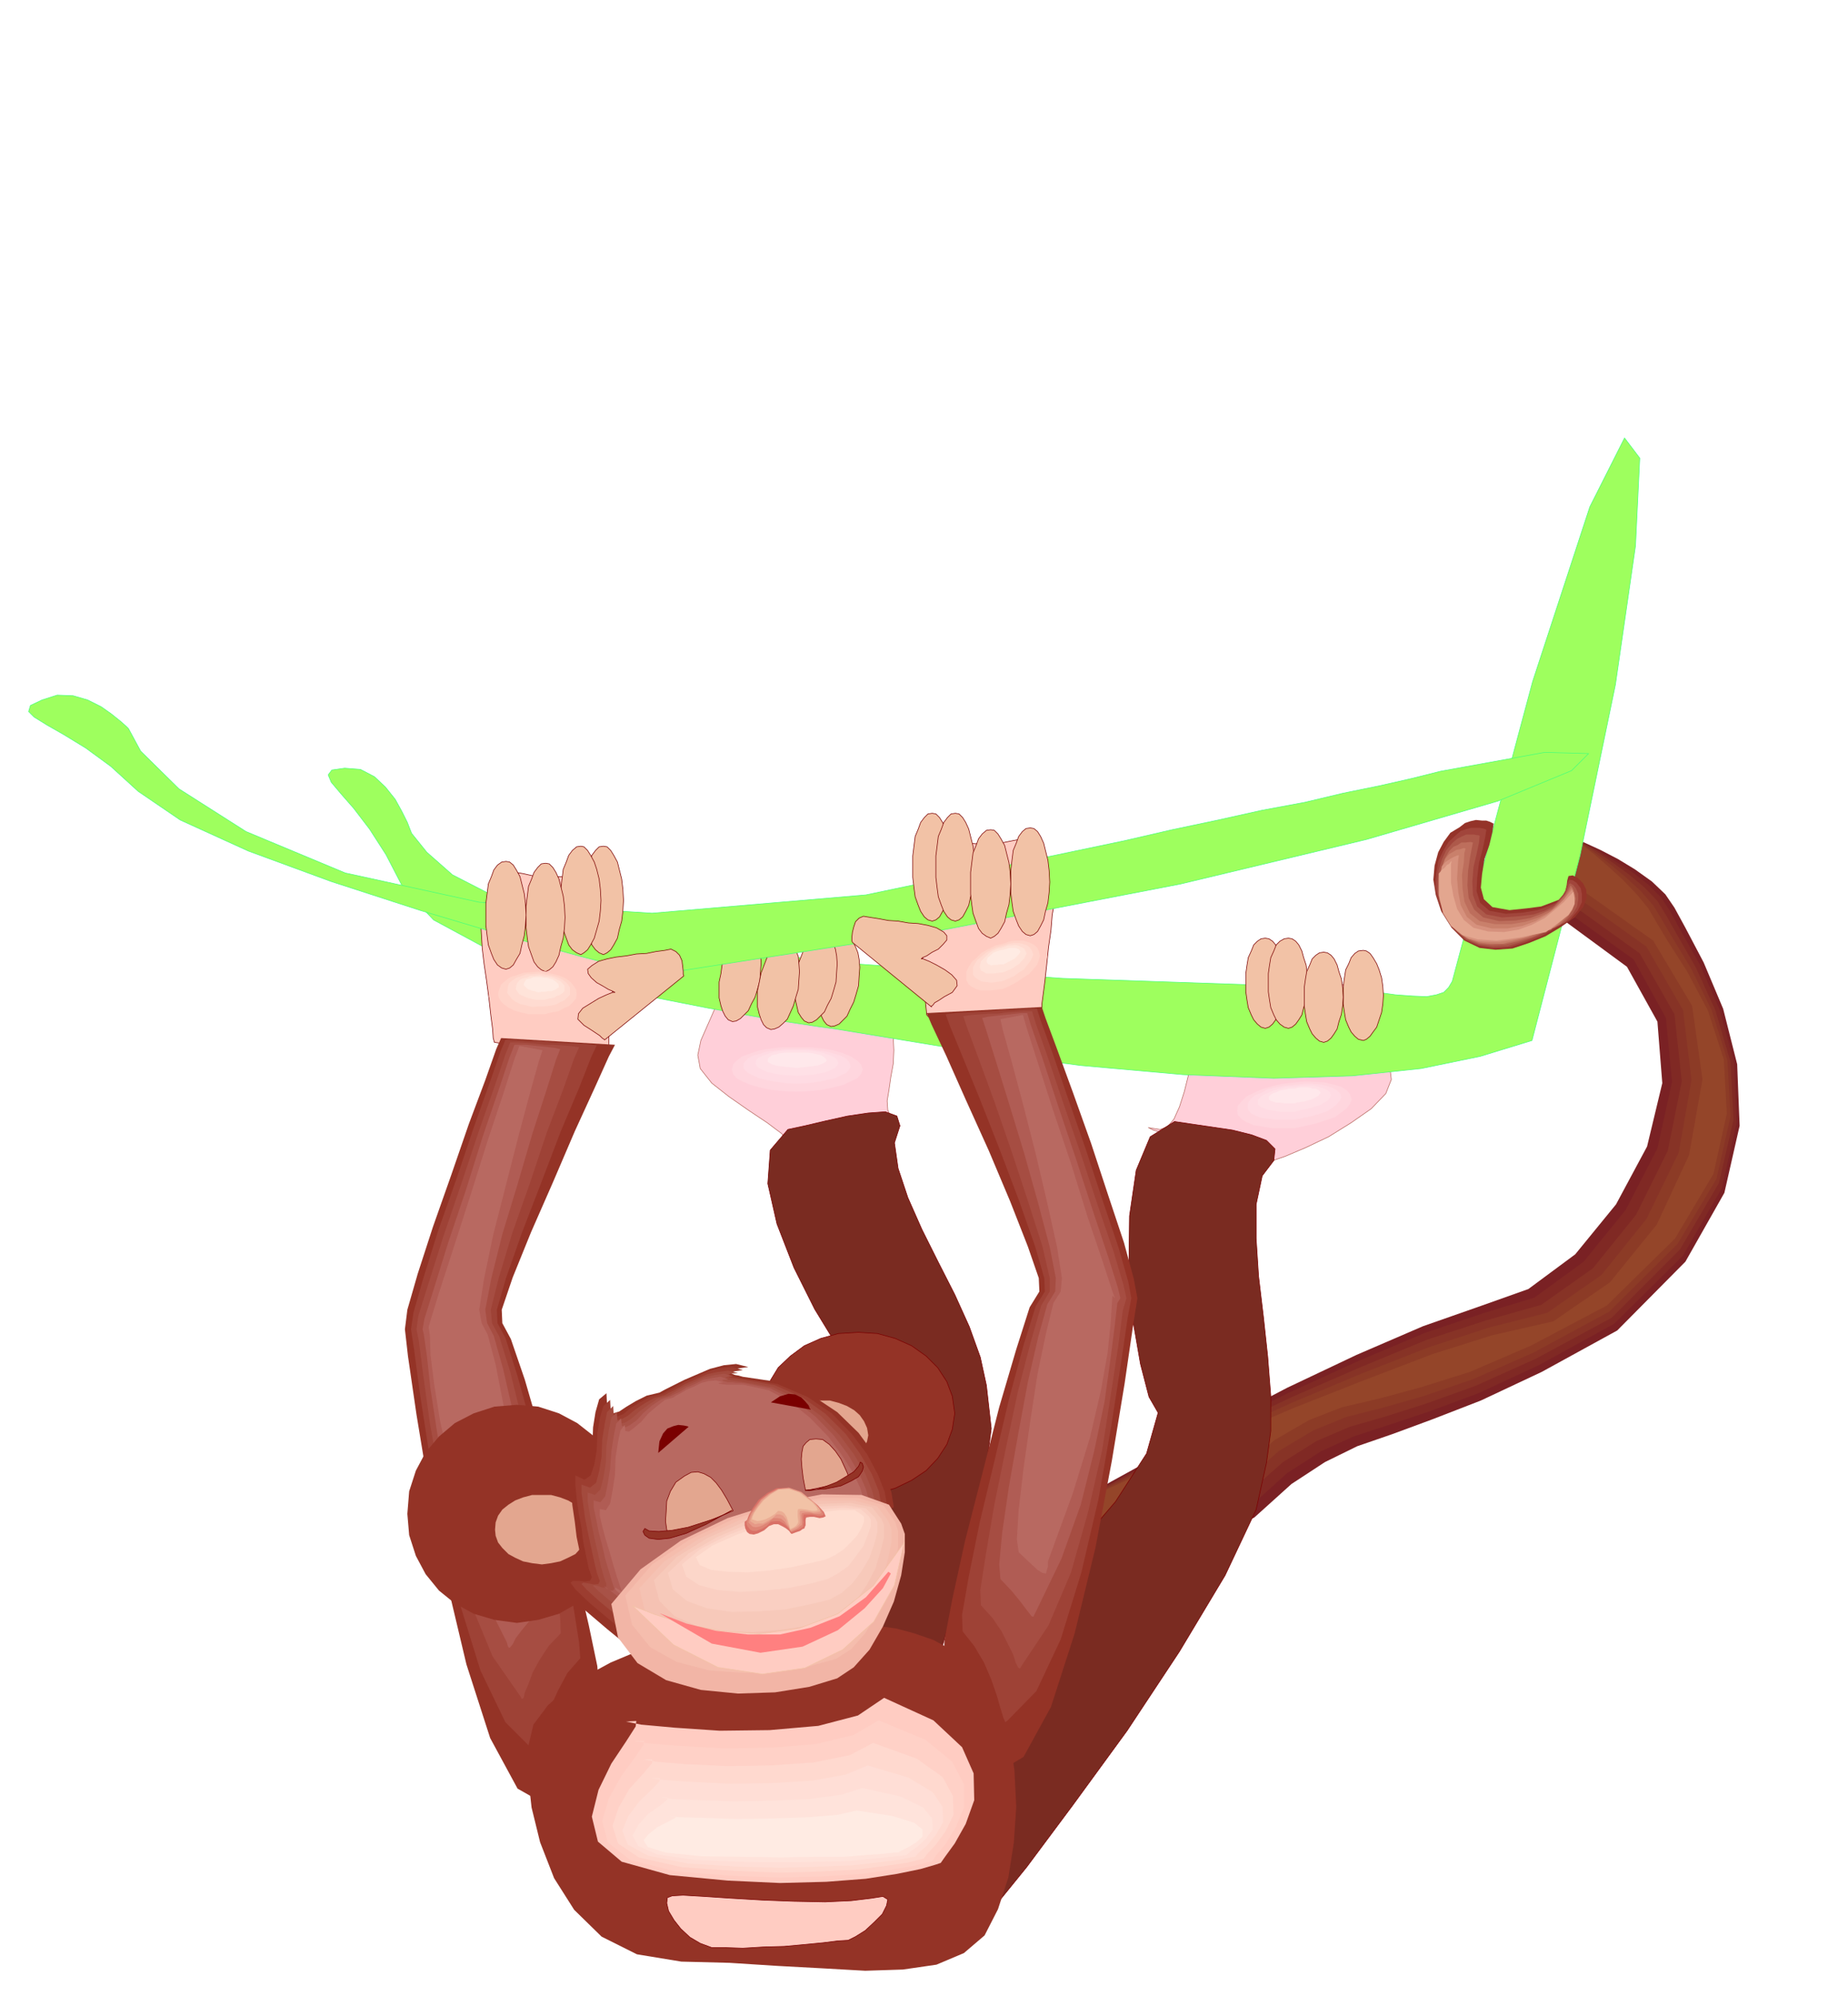 <svg xmlns="http://www.w3.org/2000/svg" width="490.455" height="529.584" fill-rule="evenodd" stroke-linecap="round" preserveAspectRatio="none" viewBox="0 0 3035 3277"><style>.pen1{stroke:none}.brush6{fill:#ffcfd9}.brush7{fill:#7a2b21}.pen3{stroke:#7a0000;stroke-width:1;stroke-linejoin:round}.brush8{fill:#9eff5e}.pen4{stroke:#4aff78;stroke-width:1;stroke-linejoin:round}.brush9{fill:#f2c2a6}.brush10{fill:#ffccc2}.brush11{fill:#943326}.pen5{stroke:none}.brush12{fill:#9e4236}.brush13{fill:#a64d42}.brush14{fill:#b05c54}.brush15{fill:#b86961}.brush20{fill:#ffebe3}.brush21{fill:#e3a68f}.brush38{fill:#ffd6de}.brush39{fill:#ffdbe3}.brush40{fill:#ffe0e6}.brush41{fill:#ffe8eb}.brush42{fill:#ffd4c9}.brush43{fill:#ffdbd1}.brush44{fill:#ffe3d9}</style><path d="m1752 2475 19-12 54-31 80-44 100-53 109-57 114-54 109-47 97-34 76-27 77-57 67-82 51-95 25-104-8-101-50-90-98-72-48-48-22-36-5-26 10-17 18-11 21-4 20-1 14 3 6 2 16 7 24 11 29 15 28 17 28 20 22 21 15 22 18 33 30 57 32 76 23 91 4 101-25 110-64 113-112 113-124 68-100 47-80 31-65 24-58 20-53 26-55 36-61 55-64 31-63 25-61 16-54 12-47 6-36 4h-24l-8 1 6-15 6-13 6-15 6-13 6-14 6-14 6-14 7-13z" class="pen1" style="fill:#7a2124"/><path d="m1752 2475 19-12 55-29 81-43 100-50 110-55 114-52 109-46 98-33 82-25 81-59 69-85 52-101 24-109-10-105-53-96-103-74-48-48-24-34-5-24 9-14 16-9 21-2 19 1 14 4 5 2 16 8 22 12 28 17 27 17 27 21 21 21 15 23 18 33 31 55 32 73 24 88 4 98-24 107-64 111-113 112-124 68-99 46-81 30-66 22-58 19-53 24-56 36-61 55-65 32-62 26-59 20-53 15-46 9-35 7-23 3-7 1 6-15 6-13 6-15 6-13 6-14 6-14 6-14 7-13z" class="pen1" style="fill:#802924"/><path d="m1752 2475 19-11 55-28 82-41 101-48 111-53 115-50 109-45 98-32 89-25 85-60 71-88 52-105 23-114-12-110-57-100-107-77-48-47-24-33-6-22 8-12 15-6h19l19 3 13 4 5 2 15 9 22 13 26 18 26 19 25 21 21 22 14 23 18 32 31 54 32 70 25 85 5 95-24 104-64 109-112 112-124 67-100 45-81 29-66 21-59 17-54 23-56 35-61 54-65 33-61 29-58 22-51 19-45 12-34 10-22 5-7 2 6-15 6-13 6-15 6-13 6-14 6-14 6-14 7-13z" class="pen1" style="fill:#873326"/><path d="m1752 2475 19-11 56-26 82-39 102-46 112-51 115-48 110-43 98-32 95-24 89-62 74-92 53-109 21-119-14-115-60-104-112-80-48-47-25-31-7-20 7-9 14-3 19 2 17 4 13 5 5 3 14 9 20 14 25 19 24 20 25 23 20 23 14 23 18 31 31 51 33 67 26 83 5 92-23 102-64 107-112 111-124 67-100 44-82 28-67 19-59 15-54 22-57 34-61 54-64 34-61 30-57 25-50 22-44 16-32 13-21 7-7 3 6-15 6-13 6-15 6-13 6-14 6-14 6-14 7-13z" class="pen1" style="fill:#8c3b26"/><path d="m1752 2475 20-10 56-25 82-37 103-44 112-48 117-46 110-42 98-31 101-23 93-64 77-95 53-114 22-124-17-121-64-107-117-83-48-46-26-30-8-17 6-7 12-1 18 4 17 6 13 5 4 3 14 10 19 15 23 20 23 21 23 24 19 23 14 24 18 30 32 50 34 64 26 80 5 89-22 99-63 106-112 110-125 66-100 43-83 26-67 18-60 14-54 21-57 33-62 54-63 35-60 32-55 28-49 25-42 20-32 15-20 9-7 4 6-15 6-13 6-15 6-13 6-14 6-14 6-14 7-13z" class="pen1" style="fill:#944529"/><path d="m2080 1909 8-3 23-8 33-14 38-18 37-23 33-23 24-25 9-23-3-25-5-26-8-27-8-24-9-23-7-17-6-11-1-4-172 7h-1v3l-1 3-1 6-2 6-2 8-2 8-2 10-6 6-9 4h-11l-12-1-14-1-12 1-11 4-6 10-9 20-6 27-7 28-7 28-8 25-9 20-11 13-12 4-19-3 8 4 26 8 39 11 41 10 40 11 28 8 12 6zm-790-21 5-12-11-15-24-18-30-20-33-23-28-22-19-24-4-22 5-24 11-25 11-25 14-22 12-21 11-15 8-11 3-3 167 36v18l1 9 1 8 2 11 2 7 9 5 10 2 13 2h13l12 4 9 6 7 10 1 20-1 22-4 22-3 21-3 18 1 15 4 10 12 5-18 30-29 22-36 13-36 7-35-1-25-4-12-8 7-8z" class="brush6" style="stroke:#b86961;stroke-width:1;stroke-linejoin:round"/><path d="m1608 3159 22-25 56-69 76-102 89-122 86-130 75-125 51-108 17-77 7-52v-58l-5-64-7-65-8-67-4-62v-56l10-47 19-25 2-19-14-14-24-9-32-8-34-5-34-5-27-4-40 25-23 55-11 75-1 85 6 83 13 75 14 54 15 26-19 67-51 79-73 85-84 88-85 83-72 75-51 61-16 43 7 49 19 47 24 43 28 39 27 31 25 25 18 17 9 8z" class="pen3 brush7"/><path d="m1411 3077 13-29 31-77 41-113 45-133 41-141 32-131 14-108-8-71-10-46-18-50-24-53-27-53-27-54-23-52-16-48-6-42 9-28-5-16-19-7-28 2-34 5-36 8-34 8-28 6-29 34-4 55 15 66 28 72 34 68 36 59 31 40 23 17 3 63-23 85-43 97-52 103-54 99-45 88-28 69-2 42 22 39 32 33 36 28 38 23 35 17 31 13 22 9 11 4z" class="pen3 brush7"/><path d="m676 1368 25 31 42 37 74 38 122 39 184 36 264 32 358 25 469 16 42 6 36 5 28 2 23 1 16-3 12-4 8-8 6-10 132-492 94-287 57-113 25 33-7 144-33 228-58 280-79 304-85 26-97 20-113 12-129 4-149-6-168-15-191-25-212-35-29-4-73-11-106-19-122-24-126-34-115-39-89-48-50-53-28-54-27-42-26-34-21-24-16-19-5-12 6-8 21-3 26 2 23 12 18 17 16 20 11 20 9 18 5 13 2 5z" class="pen4 brush8"/><path d="M1391 1539h-8l-6 3-7 5-6 9-6 10-5 12-5 14-2 15-3 13v27l3 12 3 9 4 8 5 6 7 3 6-1 7-3 6-6 7-7 5-11 6-12 4-13 4-14 1-16 1-14-1-13-2-11-4-10-4-7-5-6-5-2z" class="pen3 brush9"/><path d="M1353 1533h-7l-7 3-7 5-6 9-6 9-5 13-5 13-2 15-3 14v14l1 12 3 13 2 9 5 8 5 6 7 3 6-1 7-4 6-6 7-7 5-11 6-11 4-13 4-14 1-16 1-14-1-13-2-11-4-10-4-8-6-5-5-2zm-124-2h-7l-7 3-7 5-6 9-6 9-5 13-5 13-2 15-3 14v26l3 13 3 9 4 8 5 6 7 3 6-1 7-4 6-6 7-7 5-11 6-11 4-13 4-14 1-16 1-14-1-13-2-11-4-10-4-8-5-5-5-2z" class="pen3 brush9"/><path d="M1292 1545h-7l-7 3-6 5-6 9-6 9-5 13-5 13-3 15-3 14v27l3 12 3 9 4 8 5 5 7 3 6-1 7-3 7-6 7-7 5-11 5-11 4-14 4-13 1-15 1-14-1-14-1-11-4-10-4-8-6-5-5-2z" class="pen3 brush9"/><path d="M1711 1656v-7l2-15 3-23 3-27 3-29 4-28 2-25 3-17v-17l-3-19-5-20-7-18-10-17-12-11-15-6-16 3-20 4-19 1h-21l-20-1-20-2h-16l-15 1-10 6-7 15-4 31-1 41 3 47 2 47 3 43 2 33 2 20 7 7 22 3 30-2 35-3 34-5 31-5 21-4 9-1zm-899 55-2-7-1-15-3-23-3-27-4-30-4-27-3-25-1-17-1-17 3-19 5-20 8-18 9-17 12-12 14-6 18 3 18 4 20 1h41l19-2h17l14 1 12 6 6 15 4 31v41l-1 47-3 47-3 43-3 33v20l-9 7-21 3-30-2-34-3-35-5-30-5-22-4-7-1z" class="pen3 brush10"/><path d="m983 2764-2-29-14-67-22-95-26-107-30-108-27-93-23-67-14-26-1-22 18-53 30-74 36-82 36-84 33-72 23-51 10-19-187-11-8 18-18 51-27 72-29 84-30 85-25 77-17 59-4 32 5 44 14 96 21 127 28 144 33 139 39 121 45 83 51 29h3l4-14 5-25 9-31 10-36 14-36 16-34 21-25z" class="pen5 brush11"/><path d="m953 2722-2-26-10-63-20-88-22-99-25-100-24-87-20-63-13-24-1-22 15-52 26-74 32-83 32-84 30-71 20-51 9-19-19-2-19-1-19-1-18-1-19-2h-19l-19-2h-18l-8 19-18 52-26 73-29 86-30 85-24 77-16 56-4 27 5 33 10 75 16 103 22 119 27 120 34 110 41 85 48 48 2 2 4-7 4-17 8-23 8-28 13-28 15-28 21-24z" class="pen5 brush12"/><path d="m921 2681-1-25-8-58-15-81-18-91-21-93-20-81-18-58-12-22-2-22 13-52 22-73 29-82 28-84 27-71 18-51 8-18-15-2-14-1-14-1h-14l-15-2-14-1-14-1h-13l-8 20-18 53-26 74-29 87-29 85-24 76-17 54-3 22 4 20 7 55 11 79 17 96 21 101 29 99 36 87 46 66 2 4 3-2 2-9 6-14 7-19 11-20 15-23 20-21z" class="pen5 brush13"/><path d="M891 2640v-23l-5-53-12-75-14-84-17-85-17-74-15-53-11-21-3-22 10-52 18-72 25-82 24-82 23-71 16-51 7-18-10-2-9-1-9-1-9-1-10-1-9-1h-19l-8 20-18 54-26 76-28 89-29 86-23 74-16 51-3 17 2 8 5 35 6 55 11 72 15 81 24 88 32 89 43 85 2 7 2 3 2-1 4-5 5-10 10-13 14-17 20-19z" class="pen5 brush14"/><path d="m860 2599 1-21-3-49-8-68-10-76-13-78-13-67-13-49-10-19-4-22 8-51 15-72 21-82 21-82 19-71 14-50 6-18-38-7-8 21-18 56-26 78-28 89-28 87-24 74-15 49-3 11 1-4 2 14 1 32 6 48 10 62 18 77 27 91 40 104 1 8 2 9v6l3 5 4-1 9-5 13-12 20-17z" class="pen5 brush15"/><path d="M867 2869v44l6 54 14 57 23 59 33 52 45 44 58 29 73 12 79 2 78 5 74 4 71 4 62-2 55-8 45-19 34-29 22-43 17-52 9-57 4-59-3-60-8-55-15-49-20-38-27-31-30-23-33-18-32-11-30-8-23-3-17-2h-5l-361 37-9 2-22 9-31 13-35 19-36 23-32 28-24 32-9 38z" class="pen5 brush11"/><path d="m1045 2825-1 9-16 25-24 36-21 43-11 44 10 41 39 33 79 22 95 9 86 4 76-2 65-5 51-8 39-8 24-7 9-3 7-10 16-22 18-32 14-39-1-44-19-43-47-44-81-37-43 29-65 17-80 7-82 1-74-5-55-5-25-5 17-1z" class="pen5 brush10"/><path d="m1058 2857-1 7-15 22-22 30-20 36-11 37 9 35 37 29 75 19 90 7 82 3 71-2 62-4 49-7 36-6 23-6 8-2 6-9 16-19 17-28 13-32v-38l-19-37-44-36-77-32-41 24-62 15-75 6-77 1-71-4-51-4-24-4 16-1z" class="pen5" style="fill:#ffd1c7"/><path d="M1071 2888v6l-15 18-22 24-18 31-10 30 9 29 34 23 71 16 85 6 77 3 67-2 58-3 46-6 35-5 21-5 8-2 5-7 15-16 16-22 13-27-1-31-17-31-42-30-72-26-38 20-59 12-71 5-72 1-67-3-48-4-23-4h15z" class="pen5" style="fill:#ffd9cf"/><path d="m1084 2919-1 5-13 14-20 19-18 24-10 24 9 23 33 18 66 13 80 5 72 2 63-2 55-2 43-5 33-4 19-4 8-1 5-6 14-12 15-18 12-21-1-25-16-24-40-24-67-20-36 15-55 10-67 4-68 1-63-3-45-3-21-3h14z" class="pen5" style="fill:#ffded6"/><path d="m1097 2951-1 3-12 10-20 14-16 18-9 17 9 17 31 14 62 9 74 3 68 1 59-1 51-1 40-4 30-3 19-2 7-1 5-5 13-9 14-13 11-15-1-18-15-18-37-18-63-14-34 11-51 7-63 3-63 1-59-2-43-2-19-3 13 1z" class="pen5" style="fill:#ffe3db"/><path d="m1110 2982-1 2-11 6-18 9-15 12-8 10 7 11 29 9 58 6 69 1 63 1 55-1h48l37-3 28-2 17-2h7l5-3 12-6 13-8 10-9v-12l-14-11-35-11-59-9-31 7-48 4-58 2-60 1-55-2-39-1-18-2 12 1z" class="pen5 brush20"/><path d="m1410 2187 31 2 29 8 27 12 24 17 19 19 15 23 9 24 4 28-4 26-9 25-15 23-19 20-24 16-27 13-29 8-31 3-33-3-29-8-27-13-23-16-20-20-14-23-9-25-3-26 3-28 9-24 14-23 20-19 23-17 27-12 29-8 33-2z" class="pen3 brush11"/><path d="m849 2306 35 3 34 11 30 16 28 22 21 26 17 30 10 34 5 37-5 35-10 34-17 30-21 27-28 21-30 17-34 10-35 5-37-5-34-10-31-17-26-21-22-27-16-30-11-34-3-35 3-37 11-34 16-30 22-26 26-22 31-16 34-11 37-3z" class="pen5 brush11"/><path d="M890 2454h15l15 4 13 5 12 7 9 8 7 10 5 11 2 12-2 10-5 11-7 9-9 10-12 6-13 6-15 3-15 2-16-2-15-3-13-6-11-6-10-10-7-9-4-11-1-10 1-12 4-11 7-10 10-8 11-7 13-5 15-4h16zm459-155h14l15 4 13 5 12 7 9 8 7 10 5 11 2 12-2 10-5 11-7 9-9 10-12 6-13 6-15 3-14 2-17-2-14-3-13-6-11-6-10-10-7-9-4-11-1-10 1-12 4-11 7-10 10-8 11-7 13-5 14-4h17z" class="pen5 brush21"/><path d="m997 2674-47-40-24-24-8-14 5-4 11-1 13 1 10-2 3-7-5-16-3-20-5-24-3-25-4-27-2-24-2-22v-16l16 8 11-6 6-18 4-23 1-27 4-25 6-21 12-10 1 20 4 11 6 2 10-3 12-8 15-9 18-9 21-5 9-5 14-7 18-9 21-9 21-9 23-6 20-2 20 5-15 2-9 3-4 2v3l1 1 5 2 6 1 7 2 61 9 52 21 42 28 35 34 25 34 19 34 10 30 4 24-49 24-49 50-51 63-54 63-59 49-63 25-70-12-76-62z" class="pen5 brush11"/><path d="m1012 2668-44-37-23-22-8-11 4-3h8l12 1 8-1 3-6-5-14-4-19-5-24-3-24-5-26-3-23-2-21v-16l15 7 10-7 6-18 4-23 1-28 4-25 6-20 11-10 1 18 4 9h7l10-4 12-10 15-9 17-9 20-5 8-4 13-7 16-9 19-8 19-9 20-5 19-2 18 5-13 2-7 2-3 2 2 3 3 1 6 2 6 1 7 1 56 9 49 21 40 27 33 34 25 33 18 34 11 28 4 23-46 23-46 47-49 59-52 60-57 48-60 25-65-10-70-56z" class="pen5" style="fill:#9c3d30"/><path d="m1025 2662-40-33-21-19-9-10 3-2 7 1 11 2 7-1 2-5-5-14-4-17-5-23-5-23-5-25-3-22-3-20v-14l14 5 10-8 5-19 4-24 1-28 4-25 4-20 10-10 1 16 5 7 7-1 11-6 12-10 15-10 16-9 18-5 7-4 12-6 14-8 18-8 18-8 18-4 17-2 16 4-12 1-5 2-1 2 4 2 4 1 7 1 6 1 7 1 51 9 45 20 38 27 33 33 24 33 19 33 11 27 4 21-42 21-44 45-48 57-50 58-55 46-57 25-62-8-64-50z" class="pen5" style="fill:#a34a3d"/><path d="m1039 2657-37-29-20-17-8-8 1-1 6 1 8 3h6l1-5-4-12-5-17-5-22-5-22-5-24-4-22-3-19v-13l12 4 9-9 5-19 4-25 1-28 4-26 4-20 9-9 1 14 5 5 8-2 11-7 12-11 15-11 15-10 17-5 6-3 10-6 13-7 16-7 15-7 17-4 15-2 15 4-10 1-3 2v1l5 2 6 1 8 1 7 1 6 1 46 8 42 20 37 27 31 32 24 32 18 31 11 27 5 19-39 20-42 42-46 53-48 56-53 44-54 26-57-5-59-44z" class="pen5" style="fill:#a85247"/><path d="m1052 2651-33-27-18-14-8-6v1l3 2 7 4h4l2-3-4-12-5-17-6-20-5-22-6-23-4-21-4-18v-12l11 3 8-10 4-20 4-25 2-28 4-26 4-20 8-9 1 12 6 3 8-4 11-8 11-12 14-12 15-10 15-5 6-3 9-4 11-7 14-6 14-7 15-3 13-2 13 4-9 1-1 1 2 1 7 2h7l9 1h7l6 1 41 8 39 19 35 27 30 31 24 32 18 31 11 25 5 19-36 18-39 40-44 50-47 53-51 42-51 26-54-2-53-39z" class="pen5 brush14"/><path d="m1065 2645-29-23-17-11-8-5-1 2 2 3 5 4 4 2 1-3-4-11-5-15-6-20-6-21-7-23-5-19-4-17v-11l10 2 7-11 4-21 4-26 1-29 4-25 4-19 7-9 1 10 6 1 8-6 12-10 11-13 14-12 14-11 14-4 4-3 8-4 10-6 12-5 12-6 12-3 12-1 12 3-7 1-1 1 5 1 8 1h26l6 1 37 8 36 19 32 26 30 31 23 31 19 30 11 24 5 17-32 17-38 37-43 47-45 50-49 41-49 26h-50l-47-33z" class="pen5 brush15"/><path d="m1480 2501-20-31-45-16-65-1-75 14-80 25-77 37-66 47-48 57 11 55 32 42 47 28 57 16 61 6 61-2 56-9 46-14 27-18 26-29 22-38 18-41 12-43 6-38v-30l-6-17z" class="pen5" style="fill:#f2b5a6"/><path d="m1470 2498-19-27-42-12h-60l-70 12-75 23-71 33-62 41-44 51 11 48 30 37 43 24 54 14 56 4 57-2 52-9 43-12 25-16 23-26 20-34 17-37 11-37 6-34v-26l-5-15z" class="pen5" style="fill:#f5bdad"/><path d="m1459 2497-18-24-39-10h-55l-64 12-70 21-65 30-57 37-41 44 10 41 28 31 40 19 49 12 52 3 53-3 48-9 39-11 23-14 22-23 18-29 16-31 10-32 6-29v-22l-5-13z" class="pen5" style="fill:#f5c2b3"/><path d="m1448 2494-16-20-36-7-51 2-59 11-63 18-60 26-52 32-37 38 9 34 25 25 36 16 46 9 47 1 48-4 44-7 37-10 21-13 20-19 17-25 14-27 8-27 6-24v-19l-4-10z" class="pen5" style="fill:#f7c9ba"/><path d="m1437 2491-15-15-32-5-46 2-53 11-58 16-55 23-47 27-34 32 8 27 23 19 33 12 41 6 43-1 44-3 39-8 34-8 20-11 18-16 15-20 13-22 8-23 5-19v-16l-4-8z" class="pen5" style="fill:#facfc2"/><path d="m1427 2489-14-12-29-2-42 3-48 10-52 14-49 19-43 22-30 25 7 20 21 14 30 8 37 3 39-2 39-4 36-7 30-8 17-9 17-12 13-17 12-16 7-18 5-14v-12l-3-5z" class="pen5" style="fill:#fcd6c9"/><path d="m1416 2487-12-8h-26l-37 4-43 9-46 12-44 16-38 17-27 19 6 13 19 8 27 3 33 1 35-3 35-5 32-7 26-6 15-7 15-10 12-12 10-11 7-12 4-10v-8l-3-3z" class="pen5" style="fill:#ffded1"/><path d="m1227 2495 3-8 6-11 10-14 14-11 15-8 20-1 22 8 26 21 10 11 3 7-4 2-6 1-9-2h-7l-6 1-1 4v9l-1 2-1 3-3 1-4 3-6 2-8 3-2-2-2-3-5-4-5-3-8-4h-7l-8 3-8 7-10 5-7 2-7-1-4-3-3-6-1-5v-6l4-3z" class="pen5" style="fill:#d97066"/><path d="m1229 2493 3-8 7-10 10-13 13-10 15-8 18-1 21 7 25 20 9 10 3 6-4 2h-6l-9-2h-14l-1 4v5l1 4-1 3v4l-3 2-3 2-6 2-7 3-2-2-2-3-4-5-5-4-7-4h-6l-8 1-7 7-9 5-8 3h-6l-4-2-4-5-2-4v-6l3-3z" class="pen5" style="fill:#de8575"/><path d="m1231 2492 3-7 7-10 9-13 13-10 15-8 18-2 20 7 23 19 8 10 2 6-4 1h-6l-9-2h-7l-6 1-1 4 1 8v7l-3 2-3 3-5 3-7 3-1-2-2-4-4-5-3-5-6-5-6-1h-7l-7 6-9 5-7 3-6 1-5-1-7-7 2-7z" class="pen5" style="fill:#e69987"/><path d="m1234 2491 3-7 6-9 9-12 12-10 14-8 18-1 19 6 22 17 8 9 2 5-4 1-7 1-9-2-7-1h-6l-1 4 1 8v8l-2 3-3 3-5 3-6 3-1-2-1-4-3-6-2-6-5-6-5-2h-6l-6 6-9 5-7 4h-8l-5 1-8-5 2-6z" class="pen5" style="fill:#ebad94"/><path d="m1236 2489 3-6 6-9 9-11 12-10 13-8 17-1 17 6 21 16 7 8 2 5-4 1h-6l-9-2-8-1h-5l-1 3v9l1 9-1 3-2 3-4 3-6 3-1-2-1-5-2-7-2-6-4-6-4-3-6-1-5 5-8 5-8 4-7 2-6 1-9-3 1-5z" class="pen5 brush9"/><path d="m1039 2636 36 14 50 16 58 11 64 5 65-9 64-24 58-46 51-71-16 70-34 60-51 46-62 30-70 10-73-11-73-37-67-64z" class="brush10" style="stroke:#f2c2a6;stroke-width:1;stroke-linejoin:round"/><path d="m1083 2648 44 17 49 12 52 6h53l50-11 48-19 43-31 37-42 4 3-13 24-30 33-44 36-58 27-69 10-80-15-86-50z" style="stroke:none;fill:#ff8080"/><path d="m1204 2480-101 42-5-3-3-8-2-14 1-15 1-18 6-16 9-15 14-10 11-6 11-1 10 3 11 6 9 9 9 12 9 15 10 19z" class="pen3 brush21"/><path d="m1202 2479-8 5-17 8-22 7-25 8-26 5-22 2-16-1-7-4-3 5 3 6 7 5 15 2 19-2 27-8 33-15 42-23z" class="pen3 brush11"/><path d="m1323 2447 70-15 1-5-2-8-5-11-6-13-9-13-10-11-11-8-11-1-10 1-6 5-5 6-2 10-1 11 1 14 2 17 4 21z" class="pen3 brush21"/><path d="m1323 2446 6 1 12-2 15-5 18-7 15-9 13-8 8-9 3-7 3 2 2 6-2 7-6 9-12 7-17 8-25 5-33 2z" class="pen3 brush11"/><path d="m1081 2385 50-43-3-1-5-1-9-1-8 2-10 4-7 8-6 13-2 19zm185-83 66 12-2-2-2-5-6-7-6-6-10-5-11-1-14 4-15 10z" class="pen5" style="fill:#7a0000"/><path d="m1104 3112 18-1 34 2 45 3 51 3 52 2 51 1 43-2 33-4 19-3 8 5-2 10-7 14-13 13-15 14-16 10-12 6-17 1-24 3-31 3-33 3-35 1-33 2-29-1h-22l-19-7-17-10-15-14-11-14-9-15-3-13 1-9 8-3z" class="pen3 brush10"/><path d="m1550 2722 1-29 13-68 21-96 28-109 28-110 28-95 22-69 16-26-1-22-18-52-29-74-35-83-38-84-32-72-24-51-8-19 189-10 6 18 19 51 26 71 30 84 28 85 26 78 16 59 6 32-7 44-14 96-21 127-27 143-34 140-39 121-45 82-49 29-4 1-4-12-7-23-7-30-11-35-13-35-17-32-19-25z" class="pen5 brush11"/><path d="m1581 2678-1-27 11-63 18-89 24-100 24-102 24-89 20-64 15-24-1-22-15-52-26-74-31-82-33-84-29-71-21-51-7-19 18-2 19-1 18-1 19-1 18-2h19l19-2h20l6 19 19 52 25 73 30 86 28 85 26 77 16 56 5 27-6 32-11 75-16 103-21 120-28 120-34 110-40 85-47 48-4 3-3-7-5-16-6-21-9-26-12-28-16-27-19-24z" class="pen5 brush12"/><path d="m1611 2635-1-25 9-58 14-82 19-93 20-94 21-81 17-59 14-23v-22l-12-52-23-72-27-82-29-84-26-71-19-51-6-18 14-2 14-1 14-1h14l14-2 14-1 14-1h15l6 20 19 53 25 74 30 87 28 85 26 76 16 54 5 22-6 20-7 55-12 79-15 96-23 101-28 99-37 87-44 66-3 5-3-2-4-8-4-13-9-18-10-20-15-22-19-21z" class="pen5 brush13"/><path d="m1643 2592-2-24 5-53 11-75 15-85 16-86 17-74 15-54 13-21 1-22-10-51-19-72-23-82-25-82-22-71-16-51-6-18 9-2 9-1 9-1 10-1 9-1 9-1 9-1h10l6 20 19 54 25 76 30 89 28 86 25 75 16 51 4 17-5 8-4 35-7 55-10 72-17 81-22 88-32 89-41 85-3 6-2 4-3-1-3-4-7-9-9-12-14-17-18-19z" class="pen5 brush14"/><path d="m1673 2548-3-21 3-49 8-68 11-77 12-78 14-67 12-49 12-19 2-22-8-51-16-72-19-81-21-82-19-71-14-50-4-18 37-7 6 21 18 56 25 78 30 89 27 87 25 74 16 49 4 11-4-4-1 14-2 32-5 48-11 62-18 77-28 91-38 104-3 8v9l-2 6-1 5-6-1-8-5-13-12-18-17z" class="pen5 brush15"/><path d="m211 1196 20 37 63 62 110 70 163 68 220 48 284 18 351-30 425-89 78-18 76-16 72-16 70-13 63-15 59-12 53-12 48-12 171-31 72 2-28 28-121 50-216 63-305 73-393 76-476 74-32-9-84-22-121-33-141-42-148-48-136-50-112-51-69-47-45-41-41-30-36-22-28-16-21-13-9-9 3-10 19-9 25-8 26 1 24 7 22 11 17 12 15 12 9 8 4 4z" class="pen4 brush8"/><path d="m1531 1335 6 1 6 6 5 8 6 11 3 12 4 16 2 16 1 18-1 17-2 17-4 15-3 14-6 10-5 9-6 5-6 2-7-2-6-5-6-9-4-10-5-14-2-15-2-17v-35l2-16 2-16 5-12 4-11 6-8 6-6 7-1zm-540 54-7 1-6 6-6 8-4 11-5 12-2 16-2 17v35l2 17 2 14 5 14 4 11 6 8 6 5 7 3 6-3 6-5 5-8 6-11 3-14 4-14 2-17 1-17-1-18-2-17-4-16-3-12-6-11-5-8-6-6-6-1z" class="pen3 brush9"/><path d="m1569 1335 6 1 6 6 5 8 5 11 3 12 4 16 2 16 1 18-1 17-2 17-4 15-3 14-5 10-5 9-6 5-6 2-7-2-6-5-6-9-4-10-5-14-2-15-2-17v-35l2-16 2-16 5-12 4-11 6-8 6-6 7-1zm-615 54-7 1-7 6-6 8-4 11-5 12-2 16-2 17v35l2 17 2 14 5 14 4 11 6 8 7 5 7 3 5-3 6-5 5-8 6-11 4-14 4-14 2-17 1-17-1-18-2-17-4-16-4-12-6-11-5-8-6-6-5-1zm576 264-130-106-1-3v-5l1-9 2-8 3-9 6-6 7-3 12 2 13 2 16 3 16 1 17 3 16 1 16 3 14 4 12 7 5 6v7l-6 7-8 8-10 5-9 6-7 3-2 2h3l10 4 12 6 14 8 11 8 8 9 1 9-8 11-13 7-9 6-7 4-3 4-3 2 1 1zm-537 54 130-105-1-3v-5l-1-9-1-8-4-9-6-6-8-4-10 2-15 2-15 3-17 1-16 3-17 2-15 3-14 4-11 7-7 6 1 7 5 7 9 8 9 5 10 6 7 3 4 2h-4l-10 4-13 6-13 8-13 8-7 9-1 9 10 10 11 7 9 6 6 4 4 4 3 2 1 1zm699-348 6 1 6 5 5 8 5 11 3 12 4 16 2 17 1 19-1 17-2 17-4 14-3 14-5 10-5 9-6 5-6 2-7-2-6-5-6-9-4-10-5-14-2-14-2-17v-36l2-17 2-16 5-12 4-11 6-8 6-5 7-1z" class="pen3 brush9"/><path d="m1627 1362 6 1 6 6 5 8 6 11 3 12 4 16 2 16 1 19-1 17-2 17-4 14-3 14-6 11-5 8-6 5-6 3-7-3-7-5-6-8-4-11-5-14-2-14-2-17v-36l2-16 2-16 5-12 4-11 6-8 7-6 7-1zm-796 52-7 1-7 5-6 8-4 11-5 12-2 16-2 16v36l2 17 2 15 5 14 4 10 6 9 7 5 7 2 6-2 6-5 5-9 6-10 3-14 4-15 2-17 1-17-1-19-2-16-4-16-3-12-6-11-5-8-6-5-6-1zm65 3-7 1-6 6-6 8-4 11-5 12-2 16-2 16v36l2 17 2 14 5 14 4 11 6 8 6 5 7 3 6-3 6-5 5-8 5-11 3-14 4-14 2-17 1-17-1-19-2-16-4-16-3-12-5-11-5-8-6-6-6-1zm1182 123 6 1 6 4 5 6 5 10 3 11 4 12 2 14 1 16-1 14-2 14-4 12-3 12-5 8-5 7-6 5-6 2-7-2-6-5-6-7-4-8-5-12-2-12-2-14v-30l2-14 2-12 5-11 4-10 6-6 6-4 7-1z" class="pen3 brush9"/><path d="m2116 1540 6 1 6 4 5 6 5 10 3 11 4 12 2 14 1 16-1 14-2 14-4 12-3 12-5 8-5 7-6 5-6 2-7-2-7-5-6-7-4-8-5-12-2-12-2-14v-30l2-14 2-12 5-11 4-10 6-6 7-4 7-1zm123 20 5 1 6 4 5 7 6 10 4 10 4 13 2 14 1 15-1 14-2 14-4 12-4 12-6 8-5 7-6 5-5 2-8-2-6-5-6-7-4-8-5-12-2-12-2-14v-29l2-14 2-13 5-10 4-10 6-7 6-4 8-1z" class="pen3 brush9"/><path d="m2174 1563 6 1 6 4 5 6 5 10 3 11 4 12 2 14 1 16-1 14-2 14-4 12-3 12-5 8-5 7-6 5-6 2-7-2-6-5-6-7-4-8-5-12-2-12-2-14v-30l2-14 2-12 5-11 4-10 6-6 6-4 7-1z" class="pen3 brush9"/><path d="M1309 1715h25l24 3 21 4 19 6 15 6 12 9 8 8 3 10-3 8-8 9-12 7-15 7-19 5-21 5-24 2-25 2-27-2-23-2-22-5-18-5-16-7-12-7-7-9-2-8 2-10 7-8 12-9 16-6 18-6 22-4 23-3h27z" class="pen5 brush6"/><path d="M1309 1719h20l21 2 18 3 17 5 12 5 11 7 6 6 3 9-3 7-6 7-11 5-12 6-17 4-18 4-21 2-20 1-23-1-20-2-18-4-15-4-14-6-9-5-6-7-2-7 2-9 6-6 9-7 14-5 15-5 18-3 20-2h23z" class="pen5 brush38"/><path d="M1309 1722h17l17 2 14 2 14 4 10 3 9 5 5 6 2 6-2 5-5 6-9 4-10 5-14 3-14 3-17 2-17 1-18-1-16-2-16-3-12-3-11-5-8-4-6-6-1-5 1-6 6-6 8-5 11-3 12-4 16-2 16-2h18z" class="pen5 brush39"/><path d="M1309 1724h13l13 1 11 2 11 3 8 3 6 3 4 4 2 5-2 4-4 4-6 3-8 4-11 2-11 2-13 1-13 1-15-1-12-1-12-2-9-2-9-4-6-3-4-4-1-4 1-5 4-4 6-3 9-3 9-3 12-2 12-1h15z" class="pen5 brush40"/><path d="M1309 1728h18l8 1 8 2 5 1 5 3 3 3 2 3-2 2-3 2-5 2-5 2-8 1-8 1-9 1-9 1-11-1-9-1-9-1-6-1-6-2-4-2-3-2v-5l3-3 4-3 6-1 6-2 9-1h20z" class="pen5 brush41"/><path d="m2125 1775 22-3 21 1 19 2 17 5 13 5 11 6 6 8 3 10-3 9-6 9-11 8-13 9-17 6-19 7-21 4-22 4h-23l-20-1-19-3-16-3-14-6-10-6-6-8-2-8 2-10 6-9 10-9 14-7 16-8 19-5 20-5 23-2z" class="pen5 brush6"/><path d="m2126 1777 18-2 18 1 15 1 15 4 11 3 9 6 5 6 3 9-3 7-5 7-9 7-11 8-15 5-15 5-18 4-18 4h-37l-17-3-13-2-12-5-8-5-6-7-1-6 1-9 6-7 8-8 12-6 13-6 17-5 17-4 20-2z" class="pen5 brush38"/><path d="m2126 1781 14-2h15l13 1 12 3 9 3 7 4 5 5 2 6-2 5-5 6-7 6-9 6-12 4-13 4-15 3-14 3h-31l-13-2-11-1-10-4-7-4-4-5-1-5 1-7 4-6 7-6 10-4 11-6 13-3 15-3 16-1z" class="pen5 brush39"/><path d="m2126 1784 11-2h21l10 3 7 2 6 3 3 3 2 5-2 4-3 4-6 4-7 4-10 3-10 3-11 2-11 3h-24l-11-2-8-1-8-3-5-2-4-4v-8l4-4 5-4 8-3 8-4 11-3 11-3h13z" class="pen5 brush40"/><path d="m2126 1787 8-2h15l7 2h5l4 2 2 2 2 3-2 2-2 3-4 2-5 3-7 2-7 2-8 1-8 2h-17l-7-1h-6l-6-2-3-1-3-2v-5l3-3 3-2 6-2 6-3 7-1 8-2h9z" class="pen5 brush41"/><path d="m1647 1546 14-4 14-2h11l12 4 8 3 7 6 5 7 2 10-2 9-5 10-7 9-8 10-12 8-11 8-14 7-14 6-15 2-14 1h-12l-10-2-10-5-6-6-4-7-1-8 1-10 4-10 6-9 10-9 10-9 12-8 14-6 15-5z" class="pen5 brush10"/><path d="m1648 1549 11-4 11-1h10l10 3 7 3 6 5 3 6 2 8-2 7-3 8-6 7-7 8-10 6-10 7-11 6-11 5-13 2-12 1h-11l-8-2-8-4-5-4-4-7v-14l4-8 5-8 8-7 8-8 11-6 12-6 13-3z" class="pen5 brush42"/><path d="m1648 1552 9-3 9-1h8l8 2 5 2 5 4 3 5 2 6-2 5-3 6-5 6-5 7-8 5-8 6-9 4-9 4-11 2-9 1-9-1-7-1-7-4-4-3-3-4v-12l3-6 4-6 7-6 7-6 9-5 9-4 11-3z" class="pen5 brush43"/><path d="m1648 1555 7-3h7l6-1 6 2 8 4 4 8-4 8-8 9-6 4-6 4-7 3-7 3-9 1-7 1h-12l-9-5-2-6 2-9 9-9 5-5 7-4 7-3 9-2z" class="pen5 brush44"/><path d="m1648 1559 10-3h9l6 2 3 4-3 5-6 6-9 5-10 5h-6l-6 1h-5l-3 1-6-3-2-4 2-6 6-5 3-3 5-2 6-2 6-1z" class="pen5 brush20"/><path d="m899 1595 14 2 13 3 11 5 9 7 6 7 4 8v9l-1 9-6 7-7 7-11 6-11 6-13 3-14 3h-29l-16-4-13-4-11-6-8-5-8-8-3-7-2-8 3-8 4-9 8-7 10-7 12-4 13-4 15-2 15-1 16 2z" class="pen5 brush10"/><path d="m898 1597 11 2 11 3 9 4 8 6 5 6 4 6 1 7-1 8-5 6-6 6-9 4-9 5-12 2-11 3h-25l-13-3-11-3-10-5-7-5-6-6-3-6-1-7 2-6 3-8 7-6 8-6 10-3 11-4 12-1 13-1 14 2z" class="pen5 brush42"/><path d="m896 1600 9 1 10 3 7 3 7 5 4 4 3 5v12l-4 4-5 5-7 3-7 4-10 2-9 1h-10l-10 1-11-3-9-2-8-4-5-4-8-10 1-10 2-6 6-5 6-4 9-3 8-3h10l10-1 11 2z" class="pen5 brush43"/><path d="M895 1603h7l7 2 6 3 6 3 6 7v9l-3 3-4 3-6 2-5 3-7 1-7 2h-16l-9-2-6-2-7-3-4-2-6-8 1-7 2-4 3-4 5-3 7-1 6-3h7l8-1 9 2z" class="pen5 brush44"/><path d="M894 1605h5l5 2 4 1 4 3 5 4 1 5-5 4-7 3h-6l-5 1h-6l-5 1-6-2-5-1-5-2-3-2-5-5 1-4 3-5 8-2 4-2h12l6 1z" class="pen5 brush20"/><path d="m2453 1352-2 14-5 21-8 23-4 25-2 22 5 19 14 13 28 5 29-3 23-3 16-6 13-5 7-8 4-7 2-9 1-8 2-7 7-1 8 4 9 9 5 10 1 14-6 15-14 17-23 16-25 15-27 11-27 9-28 2-26-3-25-12-21-21-17-27-9-27-4-25 2-23 6-22 9-17 11-15 15-9 9-7 9-3 9-2 10 1h7l6 2 4 2 2 1z" class="pen5" style="fill:#943329"/><path d="m2441 1362-2 13-4 19-6 22-3 25-1 22 6 19 15 13 27 5 28-2 24-4 17-6 14-6 8-9 6-8 3-9 2-8 2-4 6 1 6 4 7 9 2 10v13l-7 14-13 15-23 13-24 14-26 10-25 8-27 2-24-4-23-10-19-18-16-24-9-23-5-23 2-21 3-20 8-17 9-15 12-11 8-7 9-3 8-2h14l6 1 3 1 2 1z" class="pen5" style="fill:#a1453b"/><path d="m2430 1372-1 11-4 19-5 21-2 24 1 22 7 19 15 13 26 5 28-2 24-3 18-6 15-8 10-10 8-9 4-9 3-8 2-1 5 3 4 5 4 9v9l-2 12-7 12-13 14-23 11-23 12-24 9-24 7-24 1-23-3-21-9-17-15-15-21-9-20-6-21v-18l2-19 5-17 7-15 10-12 8-7 8-4 7-3h13l5 1h2l2 1z" class="pen5" style="fill:#ad594a"/><path d="m2419 1383-2 10-3 16-3 21-1 23 2 21 9 19 15 13 26 6 27-1 24-4 19-7 17-8 11-11 9-10 6-9 4-8 2 1 3 5 2 6 2 9-2 9-4 11-8 11-12 12-23 10-22 10-23 7-22 5-23 1-20-2-20-8-16-12-14-18-9-17-6-17-1-17v-18l4-16 5-15 8-14 7-7 7-3 6-4h7l8-1 4 1z" class="pen5" style="fill:#bd6e5c"/><path d="m2407 1393-2 7-1 16-3 20 1 23 3 21 9 19 16 13 25 5h27l24-4 21-7 18-9 13-11 11-11 7-11 5-7 2 5 2 6-1 7v9l-4 9-6 9-9 10-11 10-23 8-21 8-22 6-20 5h-21l-18-2-18-7-14-9-13-14-9-14-6-15-3-15-2-17 2-15 2-17 6-15 6-7 7-4 5-3 6-1 6-2 3 1z" class="pen5" style="fill:#c9806b"/><path d="m2396 1404-1 6-1 14-1 19 2 22 4 21 10 19 16 13 25 6h26l24-4 22-8 19-11 15-12 12-12 8-10 6-7 3 8v8l-2 8-3 9-7 8-7 8-9 8-10 9-23 6-21 7-21 4-19 3h-19l-16-1-16-4-12-7-12-11-9-11-7-13-4-13-4-16v-15l1-16 3-17 6-7 6-4 5-3 4-2 5-2h2z" class="pen5" style="fill:#d6917d"/><path d="m2384 1414-1 4v31l4 22 6 21 11 18 16 13 24 6 26 1 24-4 22-8 21-11 17-14 14-12 9-10 7-7 2 10v10l-4 9-6 9-9 7-9 7-10 7-9 7-44 9-37 5-31-2-25-7-19-15-13-21-7-29v-36l5-6 5-4 3-4 4-2 3-4h1z" class="pen5 brush21"/></svg>
